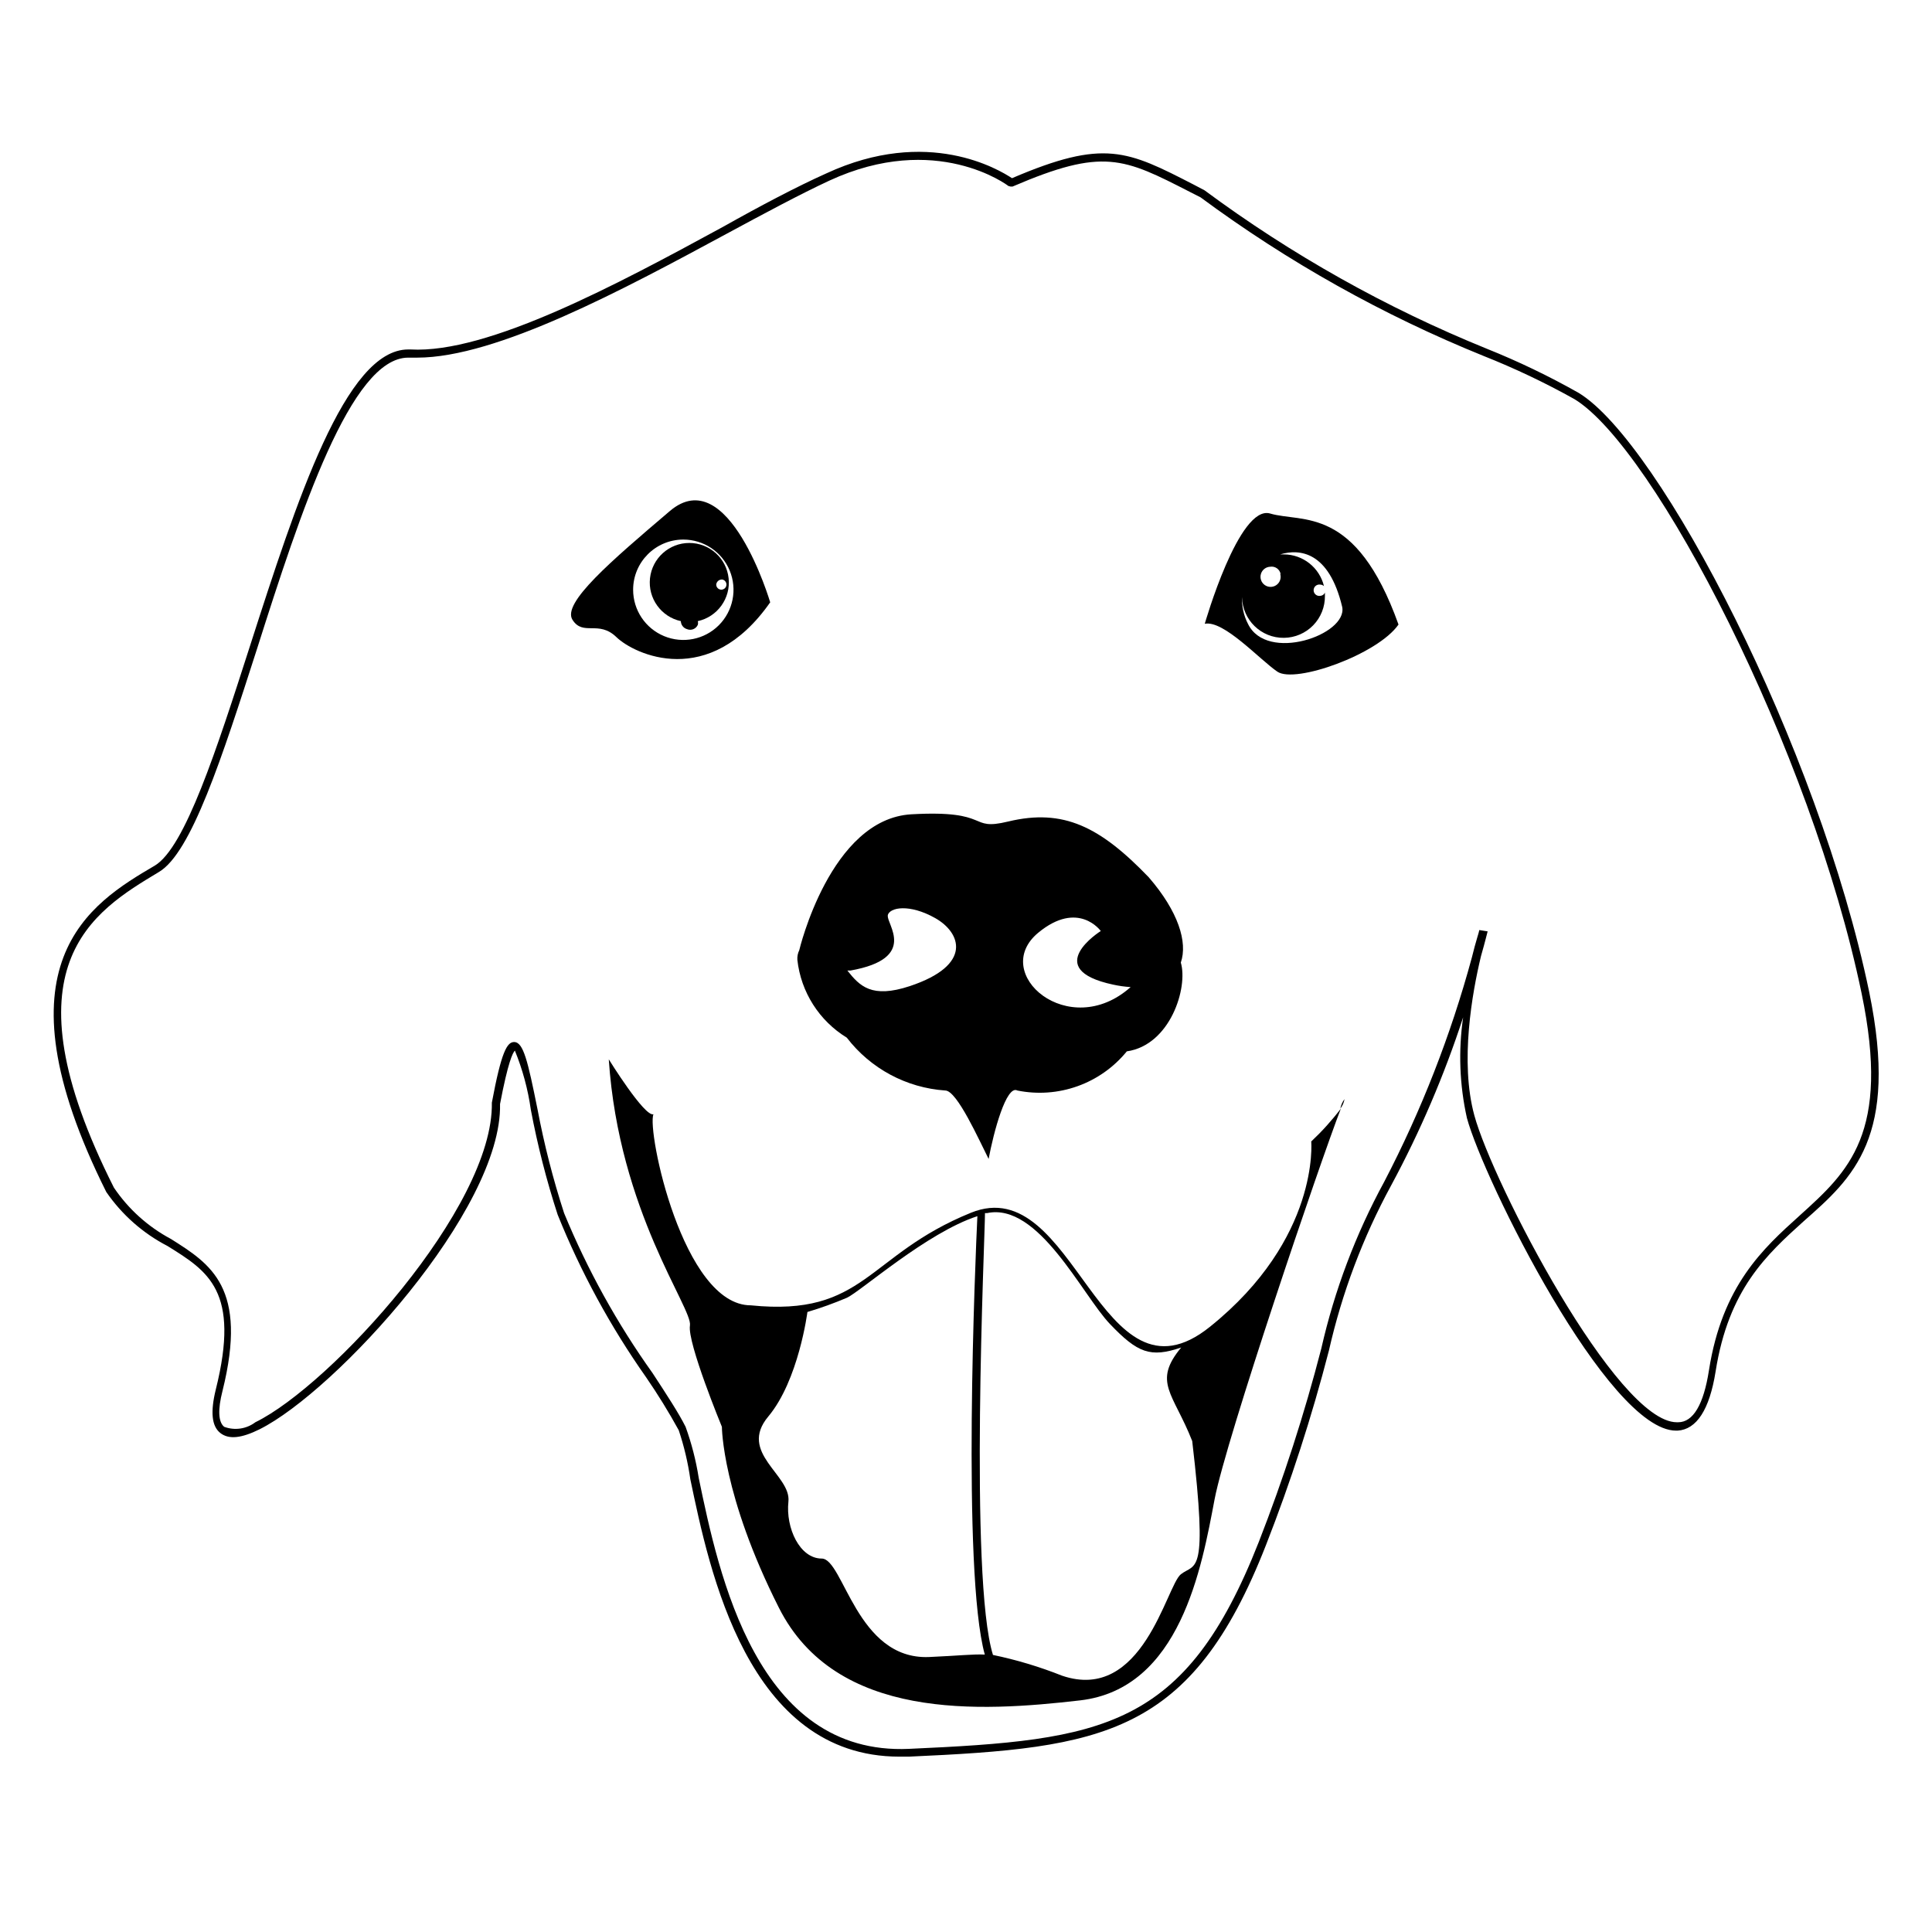 <?xml version="1.0" encoding="UTF-8"?>
<!-- Uploaded to: ICON Repo, www.iconrepo.com, Generator: ICON Repo Mixer Tools -->
<svg fill="#000000" width="800px" height="800px" version="1.1" viewBox="144 144 512 512" xmlns="http://www.w3.org/2000/svg">
 <g>
  <path d="m639.36 406.9c-13.453-64.84-55.418-145.75-77.031-158.8h-0.004c-7.84-4.434-15.969-8.34-24.332-11.691-26.586-10.789-51.707-24.887-74.766-41.965l-2.769-1.461c-17.734-9.117-23.781-12.242-48.266-1.762-3.375-2.219-22.27-13.758-49.223-1.262-7.758 3.477-17.332 8.516-27.457 14.207-27.762 15.113-62.219 33.605-82.727 32.445h-0.605c-16.625 0-29.523 40.004-41.969 78.695-8.816 27.406-17.18 53.305-25.191 58.09-17.18 10.078-43.125 25.895-12.848 86.504h0.004c4.148 6.031 9.719 10.945 16.223 14.309 10.781 6.699 19.297 11.941 12.797 37.988-1.461 5.945-1.109 9.723 1.16 11.539 2.266 1.812 5.644 1.41 10.43-0.957 20.152-10.078 64.336-58.191 63.73-86.203 2.117-11.133 3.375-13.602 3.93-14.156v-0.004c2.051 5.027 3.473 10.293 4.231 15.668 1.773 9.414 4.144 18.703 7.106 27.812 6.125 15.211 13.988 29.664 23.426 43.074 3.121 4.539 6.016 9.23 8.664 14.055 1.414 4.234 2.445 8.582 3.074 13 5.039 24.031 15.113 73.504 55.418 73.504h2.519c51.34-2.316 74.816-5.492 94.617-56.074 6.586-16.828 12.152-34.039 16.676-51.539 3.457-15.262 9-29.98 16.473-43.73 7.691-14.258 14.082-29.18 19.098-44.586-1.293 8.887-0.953 17.938 1.008 26.703 4.484 16.473 37.383 82.828 55.418 82.828h0.402c5.039-0.301 8.465-5.543 10.078-15.668 3.426-21.816 13.551-30.984 23.375-39.852 13.098-11.539 25.242-22.273 17.332-60.711zm-18.441 59.246c-9.621 8.664-20.504 18.488-24.031 41.012-1.41 9.066-4.18 13.754-8.16 13.754h-0.355c-15.922 0-48.77-63.379-53.656-81.316-3.879-14.207-0.555-32.598 1.762-42.219 1.16-4.031 1.715-6.449 1.762-6.551l-2.211-0.352c0 0.352-0.957 3.074-1.965 7.254-5.582 20.594-13.367 40.527-23.227 59.449-7.566 13.891-13.176 28.762-16.676 44.184-4.496 17.414-10.031 34.539-16.574 51.289-19.5 49.574-41.262 52.496-92.703 54.816-40.305 1.812-50.383-46.098-55.723-71.844h0.004c-0.727-4.602-1.891-9.125-3.477-13.504-1.812-3.629-5.039-8.566-8.766-14.258-9.406-13.18-17.266-27.395-23.43-42.371-2.934-9.027-5.289-18.23-7.051-27.559-2.57-12.746-3.731-17.781-6.199-17.781-1.863 0-3.375 2.57-5.894 16.07 0.504 27.758-42.773 74.965-62.672 84.691-2.367 1.789-5.484 2.246-8.266 1.207-1.562-1.258-1.715-4.535-0.453-9.473 6.852-27.457-3.125-33.656-13.652-40.305-6.07-3.231-11.262-7.902-15.113-13.602-29.625-58.742-5.644-73.102 11.891-83.633 8.613-5.039 16.727-30.23 26.047-59.199 11.535-36.273 24.887-77.129 40.051-77.129h2.367c21.109 0 54.715-18.086 81.867-32.746 10.078-5.441 19.648-10.578 27.355-14.156 28.312-13.098 47.309 1.258 47.457 1.41l0.562 0.148h0.555c24.031-10.328 29.371-7.609 47.055 1.461l2.769 1.41c23.125 17.102 48.312 31.219 74.969 42.016 8.27 3.277 16.312 7.098 24.082 11.438 21.211 12.848 62.773 93.105 76.125 157.49 7.707 37.129-3.477 47.207-16.426 58.895z"/>
  <path d="m348.11 303.62s-11.035-37.434-26.602-24.184-28.617 24.383-25.797 28.816c2.82 4.434 6.902 0 11.637 4.586 4.738 4.586 24.539 14.004 40.762-9.219zm-23.023-16.625v-0.004c5.379 0 10.23 3.242 12.289 8.211 2.059 4.973 0.918 10.691-2.883 14.496-3.805 3.805-9.527 4.941-14.496 2.883-4.969-2.059-8.211-6.906-8.211-12.289 0-7.324 5.926-13.27 13.25-13.301z"/>
  <path d="m324.43 308.61c0.023 0.977 0.676 1.832 1.613 2.113 1.102 0.465 2.367-0.027 2.871-1.109 0.102-0.328 0.102-0.676 0-1.004 5.227-1.148 8.754-6.047 8.176-11.367-0.574-5.32-5.066-9.352-10.418-9.352-5.352 0-9.84 4.031-10.418 9.352-0.574 5.32 2.949 10.219 8.176 11.367zm10.984-11.035c0.516 0.098 0.93 0.484 1.062 0.992 0.133 0.508-0.035 1.047-0.438 1.383-0.402 0.34-0.961 0.418-1.441 0.199-0.477-0.215-0.785-0.688-0.797-1.215 0.078-0.773 0.734-1.363 1.512-1.359z"/>
  <path d="m480.61 280.09c-8.266-2.469-17.332 29.219-17.332 29.219 5.039-1.008 14.508 9.473 19.246 12.695 4.734 3.223 26.602-4.586 32.094-12.496-11.336-31.738-25.496-26.902-34.008-29.418zm2.672 16.02h-0.004c0.324 1.094-0.086 2.269-1.016 2.93-0.93 0.66-2.176 0.656-3.102-0.008-0.926-0.664-1.328-1.844-1-2.934 0.324-1.094 1.309-1.855 2.449-1.902 1.289-0.215 2.516 0.633 2.769 1.914zm-8.566 13.199c-1.129-2.191-1.664-4.641-1.562-7.102 0.082 6.062 5.066 10.914 11.133 10.828 2.914-0.039 5.691-1.234 7.723-3.32 2.031-2.09 3.148-4.898 3.109-7.812v-0.855c-0.207 0.492-0.676 0.82-1.207 0.855-0.441 0.082-0.898-0.035-1.242-0.324-0.348-0.285-0.547-0.711-0.547-1.16s0.199-0.875 0.547-1.164c0.344-0.285 0.801-0.406 1.242-0.324 0.355 0.012 0.695 0.156 0.957 0.402-1.184-4.918-5.574-8.391-10.633-8.414h-0.957c5.039-1.512 12.898-0.906 16.426 13.957 1.41 7.356-20 14.812-24.988 4.434z"/>
  <path d="m491.49 446.5s2.316 25.695-26.852 49.121c-29.172 23.426-35.668-41.465-63.328-30.23s-28.012 27.609-58.34 24.535c-18.035 0-27.609-46.453-25.797-50.633-2.367 0.754-11.84-14.559-11.84-14.559 2.672 40.305 22.27 66 21.512 70.535-0.754 4.535 8.465 26.852 8.465 26.852s0 18.035 15.113 47.961c15.113 29.93 53.199 27.613 79.801 24.539 26.602-3.074 32.242-35.266 35.668-53.352 3.074-16.02 27.91-89.176 33.453-103.48h0.004c-2.375 3.117-5.004 6.031-7.859 8.715zm-101.32 136.63c-19.195 0.754-22.621-26.098-28.414-26.098s-9.574-8.062-8.816-15.113c0.754-7.055-13.402-12.898-5.344-22.52 8.062-9.621 10.379-27.711 10.379-27.711 3.562-1.059 7.062-2.32 10.48-3.777 3.68-1.715 21.211-17.281 34.562-21.613-0.504 10.48-4.133 94.16 1.965 116.18-3.125-0.152-6.856 0.301-14.812 0.652zm66.754-21.914c-3.828 3.074-10.078 34.16-31.488 26.852-5.926-2.356-12.047-4.195-18.289-5.492-6.348-20.402-2.117-110.69-2.117-117.09h0.555c13.602-2.922 25.191 21.664 32.547 29.371s10.73 9.02 18.895 6.246c-7.656 9.219-2.066 12.09 2.922 24.789 4.281 36.477 0.855 32.246-3.023 35.32z"/>
  <path d="m499.2 437.79c0.578-0.734 0.957-1.602 1.109-2.519-0.555 0.746-0.934 1.605-1.109 2.519z"/>
  <path d="m368.41 418.99c6.285 8.199 15.789 13.301 26.098 14.004 3.125 0 9.02 13.301 11.488 18.137 1.309-7.055 4.684-19.699 7.609-18.137h-0.004c5.324 1.082 10.84 0.688 15.957-1.141 5.113-1.828 9.633-5.023 13.062-9.234 11.539-1.664 16.273-16.93 14.309-23.527 1.863-5.391-0.656-13.551-8.516-22.621-12.848-13.352-22.57-18.289-37.23-14.762-10.832 2.621-4.133-3.125-25.645-1.914-21.512 1.211-29.727 36.023-29.727 36.023v-0.004c-0.391 0.797-0.562 1.684-0.5 2.57 0.945 8.523 5.781 16.129 13.098 20.605zm50.734-27.809c10.629-8.766 16.574-0.453 16.574-0.453s-16.07 10.078 3.273 14.207c1.527 0.336 3.078 0.555 4.637 0.652-16.375 14.562-37.434-3.676-24.484-14.406zm-39.902-4.586c0.504-2.168 5.793-3.125 12.594 0.707 6.801 3.828 10.078 12.445-6.75 18.035-10.078 3.324-13.25 0-16.523-4.133h0.805c18.137-3.223 9.422-12.445 9.926-14.609z"/>
 </g>
</svg>
